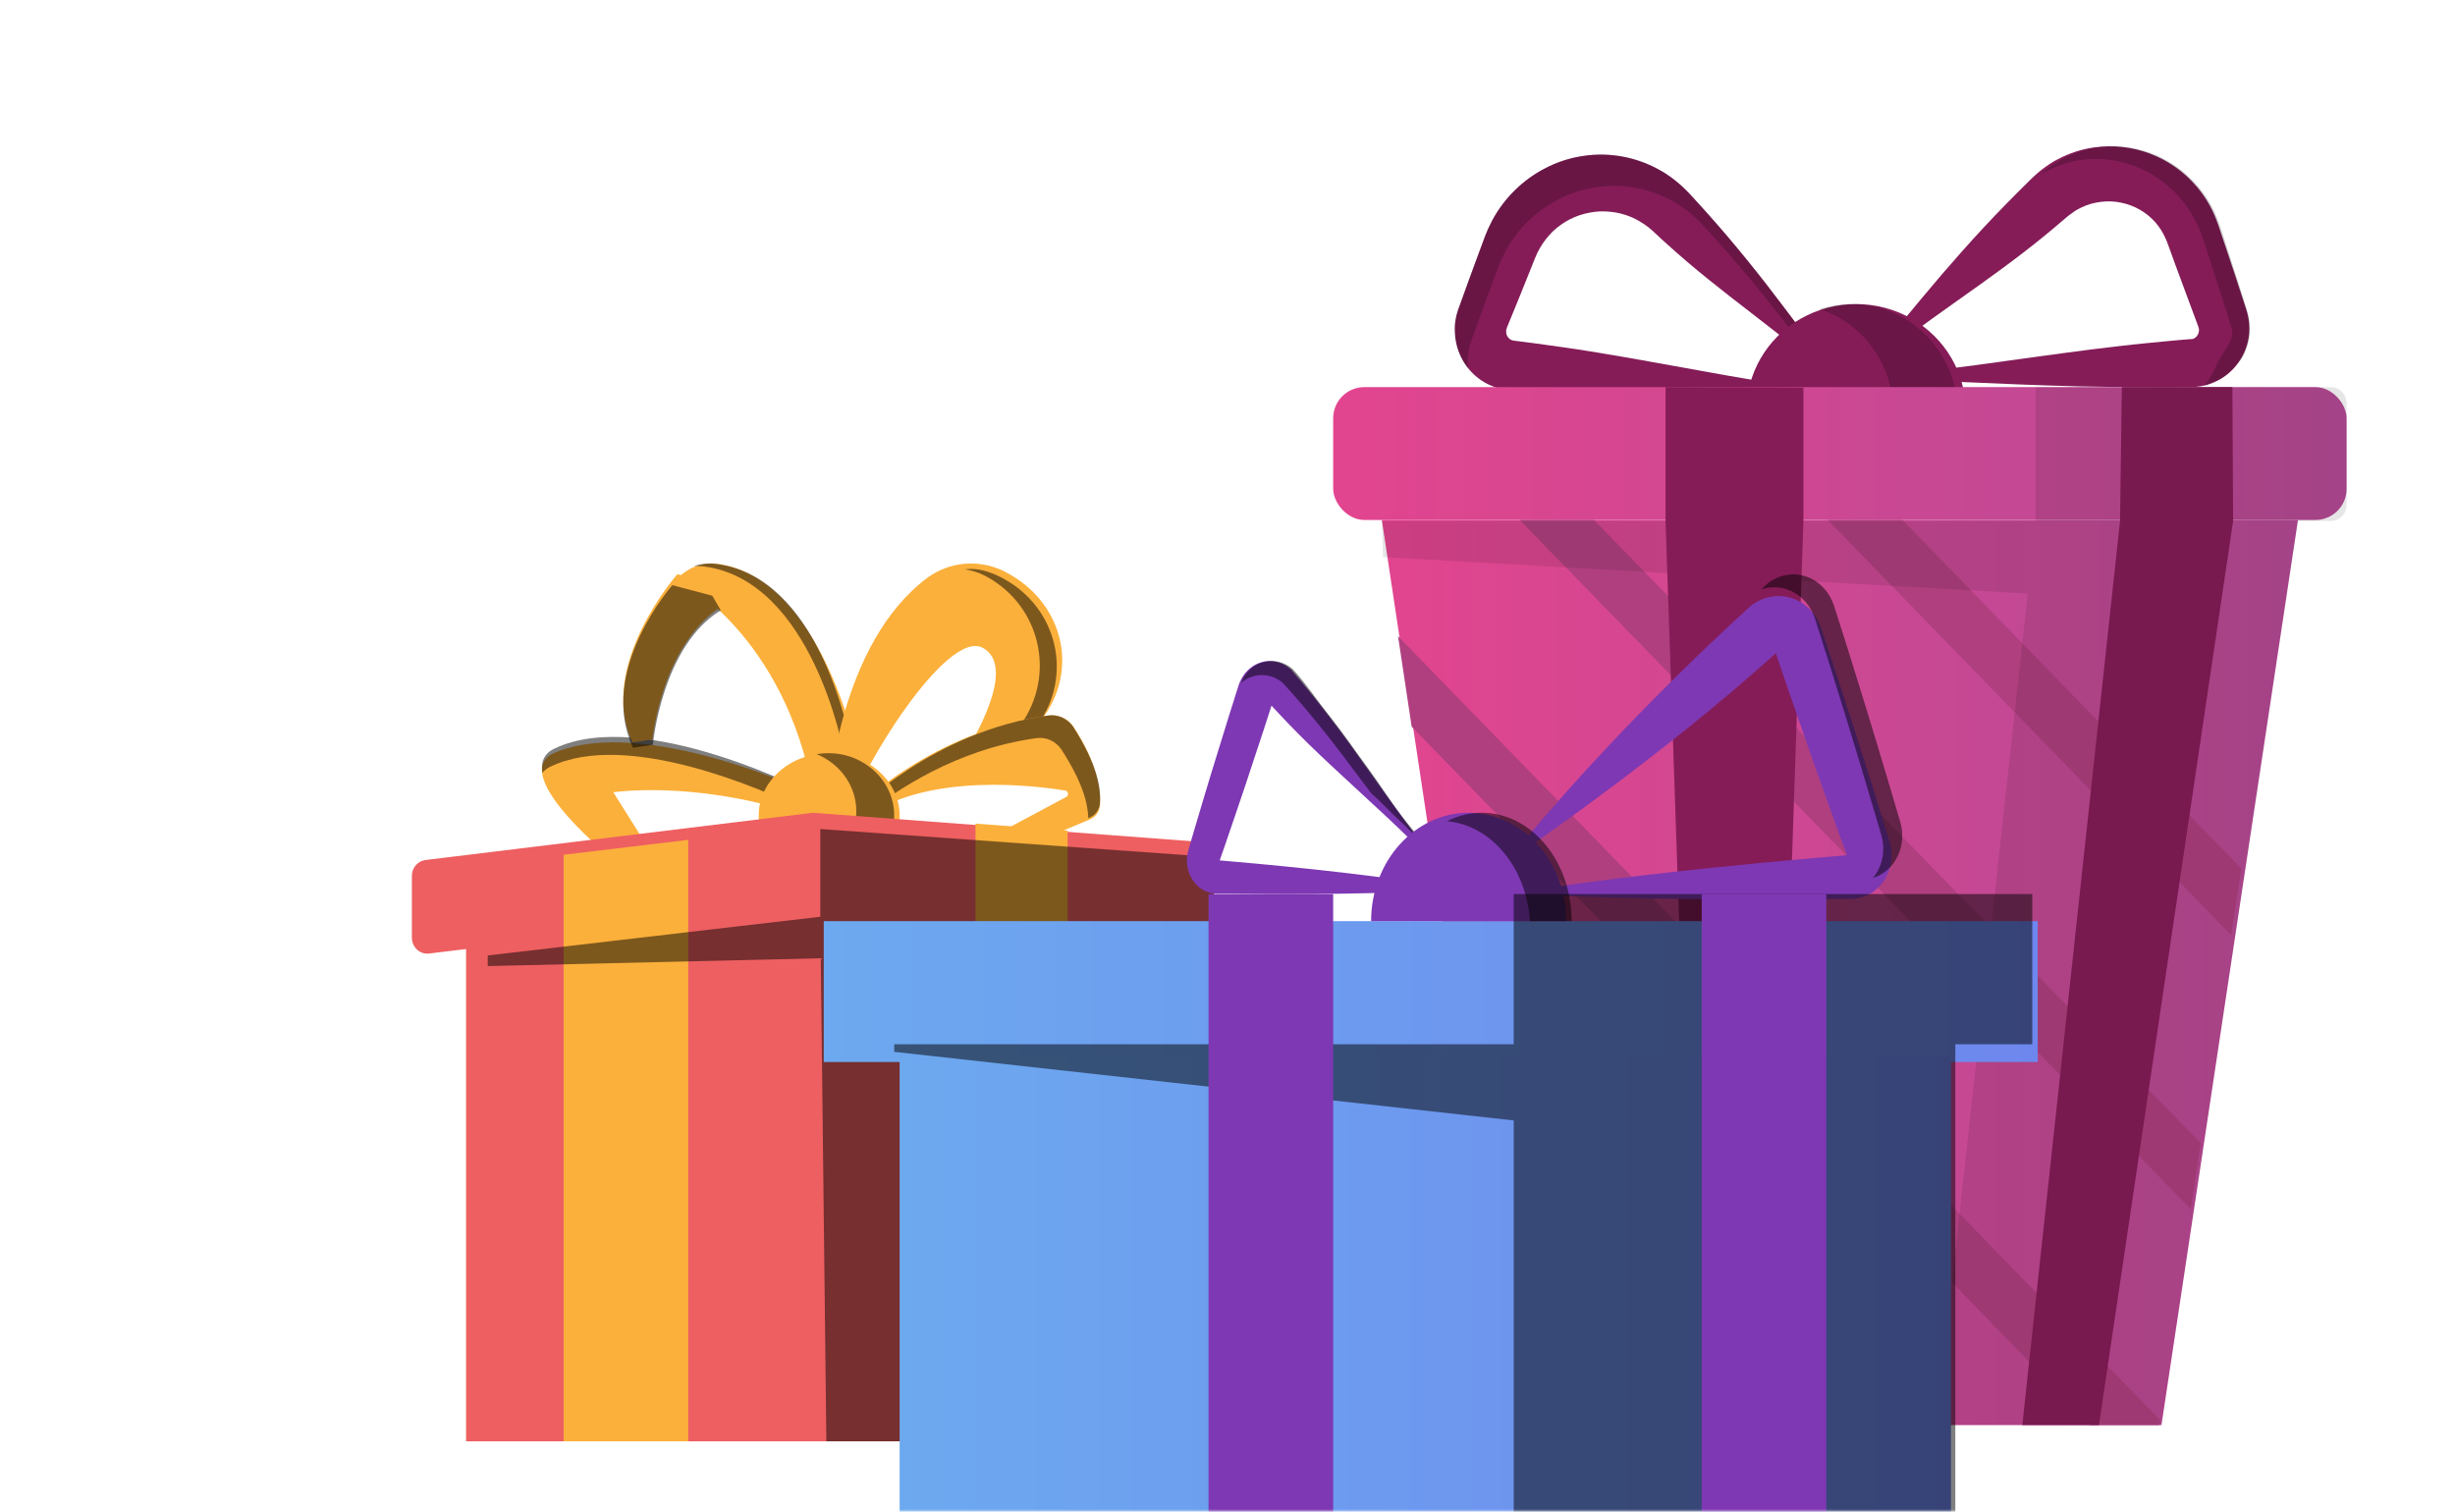 <?xml version="1.0" encoding="UTF-8"?>
<svg width="453px" height="279px" viewBox="0 0 453 279" version="1.1" xmlns="http://www.w3.org/2000/svg" xmlns:xlink="http://www.w3.org/1999/xlink">
    <title>Group 59 + Group 56 + Group 54 Mask</title>
    <defs>
        <rect id="path-1" x="0" y="0" width="453" height="279"></rect>
        <linearGradient x1="0%" y1="50%" x2="100%" y2="50%" id="linearGradient-3">
            <stop stop-color="#E2458F" offset="0%"></stop>
            <stop stop-color="#B64A96" offset="100%"></stop>
        </linearGradient>
        <linearGradient x1="0%" y1="50.002%" x2="100%" y2="50.002%" id="linearGradient-4">
            <stop stop-color="#E2458F" offset="0%"></stop>
            <stop stop-color="#B64A96" offset="100%"></stop>
        </linearGradient>
        <linearGradient x1="0%" y1="50.01%" x2="100%" y2="50.01%" id="linearGradient-5">
            <stop stop-color="#6DA9EF" offset="0%"></stop>
            <stop stop-color="#6E87EE" offset="100%"></stop>
        </linearGradient>
        <linearGradient x1="0%" y1="50%" x2="100%" y2="50%" id="linearGradient-6">
            <stop stop-color="#6DA9EF" offset="0%"></stop>
            <stop stop-color="#6E87EE" offset="100%"></stop>
        </linearGradient>
    </defs>
    <g id="2025" stroke="none" stroke-width="1" fill="none" fill-rule="evenodd">
        <g id="Home-+-section-média" transform="translate(-940, -4284)">
            <g id="Group-59-+-Group-56-+-Group-54-Mask" transform="translate(940, 4284)">
                <mask id="mask-2" fill="white">
                    <use xlink:href="#path-1"></use>
                </mask>
                <use id="Mask" fill-opacity="0" fill="#D8D8D8" xlink:href="#path-1"></use>
                <g id="Group-59" mask="url(#mask-2)">
                    <g transform="translate(76, 104)">
                        <path d="M82,34.336 C82,34.336 75.271,2.575 56.396,0.067 C53.623,-0.283 50.854,0.749 49,2.824 L49,2.824 C49,2.824 68.912,12.879 74.126,42.859 C81.306,44.29 82,34.336 82,34.336 Z" id="Path" fill="#FBB03B" fill-rule="nonzero"></path>
                        <path d="M56.136,0.07 C54.742,-0.101 53.324,0.041 52,0.483 C52.6,0.441 53.203,0.457 53.799,0.53 C73.955,3.037 79.659,34.798 79.659,34.798 C79.659,34.798 79.183,41.209 75.028,43 C81.353,43 82,34.333 82,34.333 C82,34.333 81.273,34.584 81.223,34.333 C80.495,30.715 74.986,2.415 56.136,0.07 Z" id="Path" fill="#000000" fill-rule="nonzero" opacity="0.5" style="mix-blend-mode: soft-light;"></path>
                        <path d="M77,42.352 C77,42.352 78.883,14.674 95.184,2.587 C99.172,-0.311 104.465,-0.814 108.945,1.28 L109.387,1.498 C120.233,6.975 123.276,19.743 116.134,28.877 L113.151,32.689 L102.717,33.896 C102.717,33.896 112.021,19.187 105.354,15.564 C98.686,11.942 82.65,38.319 81.034,45 L77,42.352 Z" id="Path" fill="#FBB03B" fill-rule="nonzero"></path>
                        <path d="M109.193,2.802 L108.787,2.584 C106.65,1.494 104.348,0.748 102,1.079 C103.288,1.25 104.541,1.642 105.71,2.241 L106.116,2.459 C116.078,7.925 118.873,20.671 112.313,29.788 L109.505,34 L112.735,33.593 L115.476,29.788 C122.035,20.659 119.154,8.257 109.193,2.802 Z" id="Path" fill="#000000" fill-rule="nonzero" opacity="0.5" style="mix-blend-mode: soft-light;"></path>
                        <path d="M82,45.07 C82,45.07 96.251,30.864 117.381,28.054 C119.189,27.78 120.993,28.566 122.059,30.091 C126.607,36.984 127.131,42.043 126.977,44.63 C126.88,45.818 126.123,46.841 125.036,47.256 L116.068,51 L107.048,50.405 L120.74,43.084 C120.984,42.956 121.116,42.678 121.064,42.403 C121.012,42.127 120.789,41.92 120.517,41.894 C114.619,40.939 95.927,38.703 84.3,46.355 L82,45.07 Z" id="Path" fill="#FBB03B" fill-rule="nonzero"></path>
                        <g id="Group" opacity="0.5" style="mix-blend-mode: soft-light;" stroke-width="1" fill="none" fill-rule="evenodd" transform="translate(82, 28)">
                            <path d="M40.044,2.163 C38.98,0.588 37.176,-0.225 35.368,0.054 C14.257,2.95 0,17.588 0,17.588 L1.553,18.468 C7.102,13.972 18.476,6.253 33.196,4.237 C35.004,3.958 36.808,4.772 37.872,6.345 C41.733,12.379 42.714,16.098 42.813,19 L43.035,18.902 C44.122,18.474 44.878,17.42 44.976,16.196 C45.138,13.539 44.59,9.275 40.044,2.163 Z" id="Path" fill="#000000" fill-rule="nonzero"></path>
                        </g>
                        <path d="M74,42.527 C74,42.527 42.748,27.814 26.283,34.956 C17.912,38.585 35.254,53 35.254,53 L43.33,52.027 L37.169,42.216 C37.169,42.216 51.638,40.036 70.296,45.949 C72.935,43.252 74,42.527 74,42.527 Z" id="Path" fill="#FBB03B" fill-rule="nonzero"></path>
                        <path d="M25.582,37.484 C39.701,30.7 64.676,41.715 71.52,45 C73.256,43.117 74,42.562 74,42.562 C74,42.562 42.748,26.251 26.282,34.169 C24.318,35.113 23.768,36.72 24.083,38.621 C24.499,38.133 25.01,37.745 25.582,37.484 Z" id="Path" fill="#000000" fill-rule="nonzero" opacity="0.5" style="mix-blend-mode: soft-light;"></path>
                        <ellipse id="Oval" fill="#FBB03B" fill-rule="nonzero" cx="77" cy="46.5" rx="13" ry="11.5"></ellipse>
                        <path d="M76.84,35 C76.118,35 75.398,35.061 74.686,35.18 C78.995,36.952 82.008,41.007 82.008,45.733 C82.008,51.391 77.691,56.09 72,57.049 C73.541,57.681 75.183,58.003 76.84,58 C83.556,58 89,52.85 89,46.5 C89,40.15 83.544,35 76.84,35 Z" id="Path" fill="#000000" fill-rule="nonzero" opacity="0.5" style="mix-blend-mode: soft-light;"></path>
                        <path d="M144.958,68.097 L73.985,63.344 L3.175,71.98 C2.369,72.078 1.56,71.814 0.953,71.253 C0.346,70.692 0,69.888 0,69.044 L0,57.654 C0,56.155 1.081,54.894 2.514,54.719 L73.985,46 L145.344,51.36 C146.844,51.466 148.007,52.765 148,54.327 L148,65.161 C147.996,65.978 147.667,66.757 147.091,67.313 C146.515,67.87 145.743,68.153 144.958,68.097 L144.958,68.097 Z" id="Path" fill="#EE5F61" fill-rule="nonzero"></path>
                        <polygon id="Path" fill="#EE5F61" fill-rule="nonzero" points="134 162 10 162 10 68.207 72 61 134 65.44"></polygon>
                        <polygon id="Path" fill="#FBB03B" fill-rule="nonzero" points="51 162 28 162 28 53.75 51 51"></polygon>
                        <polygon id="Path" fill="#FBB03B" fill-rule="nonzero" points="121 159 104 159 104 48 121 49.289"></polygon>
                        <path d="M148,66.887 C148,67.649 147.681,68.378 147.118,68.9 C146.555,69.422 145.799,69.69 145.029,69.642 L136.734,69.115 L136.734,162 L76.481,162 L75.453,72.855 L14,74.294 L14,72.334 L75.363,65.191 L75.363,49 L145.393,54.004 C146.867,54.099 148.009,55.314 148,56.773 L148,66.887 Z" id="Path" fill="#000000" fill-rule="nonzero" opacity="0.5" style="mix-blend-mode: soft-light;"></path>
                        <path d="M48.962,2 C48.962,2 34.054,18.956 40.712,33 L44.391,32.462 C44.391,32.462 46.179,13.257 59,6.818 L57.211,3.598 L48.962,2 Z" id="Path" fill="#FBB03B" fill-rule="nonzero"></path>
                        <path d="M48.062,4 C48.062,4 34.157,19.712 40.796,34 L44.463,33.453 C44.463,33.453 46.115,15.236 57,8.64 L55.432,5.943 L48.062,4 Z" id="Path" fill="#000000" fill-rule="nonzero" opacity="0.5" style="mix-blend-mode: soft-light;"></path>
                    </g>
                </g>
                <g id="Group-56" mask="url(#mask-2)">
                    <g transform="translate(246, 27)" id="Group-55">
                        <path d="M95.348,45.786 C92.174,42.927 89.106,40.287 86.069,37.809 C83.032,35.332 80.101,33.027 77.252,30.842 C71.574,26.477 66.474,22.479 61.67,18.109 C61.06,17.586 60.466,17.016 59.872,16.462 L58.988,15.636 C58.729,15.422 58.48,15.187 58.221,14.983 C57.702,14.572 57.154,14.202 56.581,13.875 L56.164,13.624 L55.728,13.404 C55.443,13.242 55.138,13.133 54.844,12.997 C53.65,12.51 52.395,12.202 51.116,12.082 C49.833,11.941 48.537,11.999 47.271,12.255 C44.733,12.72 42.38,13.931 40.496,15.741 C39.571,16.651 38.771,17.687 38.119,18.82 C37.957,19.107 37.814,19.41 37.657,19.698 L37.24,20.654 L36.225,23.195 C34.879,26.582 33.497,29.958 32.111,33.33 L32.045,33.487 C32.045,33.539 32.045,33.523 32.045,33.544 L32.014,33.628 C31.985,33.675 31.966,33.729 31.958,33.785 C31.937,33.834 31.925,33.887 31.923,33.941 C31.923,33.994 31.887,34.046 31.923,34.098 C31.874,34.835 32.298,35.518 32.969,35.781 L33.05,35.823 L33.152,35.823 C33.26,35.862 33.373,35.885 33.487,35.891 L34.726,36.043 C35.549,36.142 36.372,36.247 37.195,36.362 L42.131,37.046 C45.423,37.506 48.734,38.06 52.061,38.614 C58.734,39.754 65.575,41.05 72.793,42.32 C80.01,43.591 87.481,44.782 95.348,45.786 Z M95.744,45.974 C89.431,45.749 82.788,45.697 75.82,45.734 C68.851,45.77 61.523,45.843 54.021,45.734 C50.263,45.666 46.479,45.608 42.685,45.446 L36.987,45.211 L34.142,45.07 L32.72,44.991 C32.548,44.991 32.096,44.934 31.735,44.887 L31.171,44.803 L30.618,44.667 C29.113,44.286 27.708,43.573 26.499,42.576 C24.035,40.553 22.558,37.518 22.461,34.276 C22.433,33.872 22.433,33.467 22.461,33.063 C22.481,32.659 22.532,32.257 22.613,31.861 C22.676,31.464 22.768,31.073 22.888,30.69 L23.065,30.12 L23.157,29.854 L23.228,29.697 C24.462,26.263 25.696,22.834 26.976,19.416 L27.926,16.849 L28.068,16.478 L28.231,16.081 L28.561,15.281 C28.815,14.758 29.069,14.236 29.328,13.713 C30.43,11.657 31.827,9.784 33.472,8.157 C35.118,6.528 36.991,5.161 39.028,4.1 C41.051,3.03 43.221,2.284 45.463,1.889 C49.971,1.067 54.615,1.674 58.78,3.63 C59.288,3.881 59.796,4.121 60.304,4.419 L61.045,4.843 L61.761,5.313 C62.7,5.951 63.592,6.66 64.428,7.435 C64.849,7.812 65.235,8.23 65.636,8.627 L66.652,9.73 C67.328,10.456 67.998,11.188 68.653,11.936 C73.976,17.842 78.999,24.141 83.448,30.063 L89.822,38.526 C91.854,41.197 93.85,43.69 95.734,45.974 L95.744,45.974 Z" id="Shape" fill="#851C58" fill-rule="nonzero"></path>
                        <path d="M24.849,40.084 C24.829,39.679 24.838,39.274 24.874,38.87 C24.894,38.468 24.945,38.067 25.026,37.672 C25.088,37.275 25.18,36.883 25.301,36.501 L25.479,35.925 L25.565,35.664 L25.626,35.502 C26.86,32.065 28.095,28.628 29.375,25.207 L30.33,22.639 L30.473,22.272 L30.635,21.87 L30.965,21.069 C31.214,20.546 31.473,20.023 31.732,19.5 C33.951,15.359 37.333,12.006 41.436,9.88 C43.459,8.807 45.629,8.061 47.873,7.667 C52.381,6.833 57.028,7.431 61.198,9.383 C61.706,9.634 62.214,9.875 62.722,10.168 L63.464,10.597 L64.18,11.062 C65.118,11.702 66.01,12.412 66.847,13.186 C67.269,13.568 67.655,13.981 68.051,14.379 L69.067,15.483 C69.738,16.215 70.409,16.947 71.069,17.695 C76.393,23.601 81.418,29.91 85.868,35.831 L89.526,40.691 C91.436,42.318 93.372,44.007 95.348,45.786 L93.163,45.498 L93.473,45.901 L95.744,45.974 C93.859,43.688 91.863,41.182 89.836,38.52 L83.46,30.067 C79.01,24.14 73.985,17.837 68.661,11.925 C68.006,11.177 67.335,10.445 66.659,9.718 L65.643,8.614 C65.242,8.217 64.856,7.798 64.434,7.422 C63.598,6.646 62.707,5.936 61.767,5.298 L61.051,4.827 L60.309,4.403 C59.801,4.105 59.293,3.88 58.785,3.613 C54.615,1.664 49.967,1.065 45.459,1.898 C43.217,2.293 41.046,3.039 39.023,4.11 C36.985,5.172 35.112,6.54 33.465,8.17 C31.818,9.798 30.419,11.673 29.314,13.73 C29.04,14.253 28.806,14.776 28.547,15.299 L28.217,16.1 L28.054,16.497 L27.912,16.869 L26.962,19.437 C25.682,22.858 24.447,26.29 23.213,29.727 L23.157,29.889 L23.065,30.155 L22.888,30.726 C22.768,31.109 22.676,31.5 22.613,31.897 C22.532,32.294 22.481,32.696 22.461,33.101 C22.433,33.505 22.433,33.91 22.461,34.314 C22.534,36.78 23.407,39.15 24.94,41.046 C24.884,40.717 24.859,40.403 24.849,40.084 Z" id="Path" fill="#000000" fill-rule="nonzero" opacity="0.214"></path>
                        <path d="M95.744,43.053 C97.736,40.863 99.844,38.459 101.992,35.942 C104.141,33.425 106.385,30.714 108.71,27.912 C113.391,22.297 118.608,16.324 124.143,10.688 C125.508,9.264 126.924,7.885 128.314,6.502 C128.668,6.155 128.991,5.823 129.446,5.415 C129.901,5.006 130.316,4.649 130.771,4.286 C131.226,3.924 131.721,3.613 132.201,3.265 C132.682,2.918 133.212,2.643 133.718,2.382 C135.798,1.276 138.052,0.54 140.38,0.208 C147.491,-0.801 154.622,1.91 159.307,7.406 C160.844,9.199 162.065,11.245 162.916,13.455 L163.224,14.272 L163.452,14.935 L163.882,16.222 L164.741,18.774 C165.904,22.194 167.026,25.63 168.143,29.071 L168.35,29.714 L168.456,30.036 L168.613,30.577 C168.834,31.337 168.971,32.119 169.023,32.91 C169.132,34.5 168.885,36.095 168.3,37.575 C167.142,40.539 164.751,42.837 161.763,43.86 L161.212,44.043 L160.651,44.171 C160.279,44.26 159.9,44.321 159.519,44.355 L158.953,44.406 L158.675,44.406 L158.498,44.406 L157.78,44.406 L154.914,44.442 L149.181,44.442 C145.36,44.442 141.548,44.38 137.767,44.314 C130.215,44.13 122.824,43.803 115.818,43.497 C108.811,43.191 102.113,43.063 95.744,43.053 Z M96.143,42.885 C104.075,42.195 111.693,41.322 118.982,40.332 C126.272,39.342 133.197,38.346 139.956,37.484 C143.328,37.08 146.669,36.662 150,36.34 L155,35.855 C155.829,35.773 156.663,35.707 157.497,35.641 L158.124,35.59 L158.281,35.59 L158.336,35.59 L158.437,35.59 C158.503,35.579 158.568,35.561 158.629,35.534 L158.72,35.534 L158.801,35.488 C159.244,35.269 159.57,34.866 159.696,34.385 C159.773,34.148 159.788,33.895 159.741,33.65 C159.72,33.54 159.688,33.432 159.645,33.328 C159.645,33.292 159.645,33.298 159.61,33.221 L159.494,32.904 L159.256,32.266 C157.987,28.887 156.729,25.502 155.49,22.108 L154.56,19.555 L154.1,18.284 L153.872,17.671 L153.691,17.227 C153.207,16.073 152.547,15.003 151.734,14.057 C150.074,12.18 147.855,10.899 145.41,10.407 C144.194,10.148 142.944,10.095 141.71,10.249 C141.096,10.324 140.488,10.44 139.89,10.596 C139.294,10.767 138.713,10.985 138.151,11.25 C137.863,11.367 137.6,11.541 137.322,11.678 C137.044,11.816 136.776,11.995 136.523,12.189 C136.256,12.364 135.998,12.553 135.75,12.755 L135.563,12.904 L135.462,12.98 L135.346,13.077 L134.881,13.475 C133.637,14.532 132.409,15.594 131.135,16.615 C126.08,20.75 120.762,24.538 114.878,28.703 C111.92,30.781 108.892,32.971 105.753,35.34 C102.614,37.708 99.434,40.184 96.143,42.885 L96.143,42.885 Z" id="Shape" fill="#851C58" fill-rule="nonzero"></path>
                        <path d="M168.894,31.293 L168.789,30.756 L168.684,30.427 L168.479,29.768 C167.373,26.245 166.262,22.727 165.111,19.225 L164.26,16.611 L163.834,15.294 L163.609,14.614 L163.304,13.778 C162.461,11.515 161.252,9.419 159.731,7.583 C155.093,1.956 148.034,-0.821 140.995,0.213 C138.69,0.553 136.458,1.306 134.399,2.439 C133.898,2.706 133.398,3.041 132.897,3.344 C132.397,3.647 131.932,4.002 131.481,4.389 C131.148,4.661 130.814,4.943 130.48,5.236 C130.721,5.09 130.981,4.943 131.211,4.818 C133.275,3.662 135.515,2.891 137.832,2.539 C144.872,1.514 151.929,4.289 156.573,9.909 C158.098,11.756 159.311,13.859 160.161,16.13 L160.462,16.972 L160.687,17.651 L161.112,18.963 L161.968,21.577 C163.119,25.085 164.225,28.603 165.331,32.121 L165.541,32.779 L165.641,33.109 L165.796,33.663 C166.459,36.021 163.752,38.272 162.888,40.559 C162.377,41.905 161.617,43.132 160.651,44.171 C163.113,42.972 164.007,43.744 167.71,39.095 C168.487,37.78 169.271,35.435 169.158,33.81 C169.128,32.65 169.04,31.812 168.894,31.293 Z" id="Path" fill="#000000" fill-rule="nonzero" opacity="0.212"></path>
                        <path d="M116.685,49.039 L76.299,49.039 C76.182,41.96 80.005,35.369 86.301,31.796 C92.597,28.224 100.387,28.224 106.683,31.796 C112.979,35.369 116.802,41.96 116.685,49.039 Z" id="Path" fill="#851C58" fill-rule="nonzero"></path>
                        <path d="M95.675,29.117 C93.668,29.116 91.672,29.433 89.76,30.056 C97.858,32.686 103.358,40.364 103.357,49.039 L115.192,49.039 C115.192,38.036 106.454,29.117 95.675,29.117 L95.675,29.117 Z" id="Path" fill="#000000" fill-rule="nonzero" opacity="0.2"></path>
                        <rect id="Rectangle" fill="url(#linearGradient-3)" fill-rule="nonzero" x="0" y="44.442" width="187" height="24.519" rx="5.75"></rect>
                        <polygon id="Path" fill="url(#linearGradient-4)" fill-rule="nonzero" points="178.024 68.961 168.401 132.765 166.56 144.957 160.686 183.931 158.85 196.118 152.976 235.081 152.834 236 34.166 236 25.307 177.256 22.793 160.606 14.769 107.369 12.254 90.714 8.976 68.961"></polygon>
                        <polygon id="Path" fill="#B03F80" fill-rule="nonzero" points="167.552 133.292 165.701 145.584 91.256 68.961 105.05 68.961"></polygon>
                        <polygon id="Path" fill="#B03F80" fill-rule="nonzero" points="160.072 183.965 158.237 196.156 34.408 68.961 48.116 68.961"></polygon>
                        <polygon id="Path" fill="#B03F80" fill-rule="nonzero" points="152.592 235.079 152.45 236 139.776 236 14.481 107.105 11.968 90.416"></polygon>
                        <polygon id="Path" fill="#B03F80" fill-rule="nonzero" points="95.744 236 82.064 236 24.948 177.493 22.44 160.909"></polygon>
                        <polygon id="Path" fill="#851C58" fill-rule="nonzero" points="166.056 69.155 141.305 236 127.16 236 145.193 69.155 145.527 44.442 165.922 44.442"></polygon>
                        <path d="M187,66.168 C187,67.817 185.696,69.154 184.086,69.154 L178.016,69.154 L152.811,236 L111.297,236 L128.166,82.55 L9.204,75.811 L8.976,69.17 L129.638,69.17 L129.638,44.442 L184.086,44.442 C184.86,44.442 185.602,44.757 186.148,45.318 C186.695,45.879 187,46.64 187,47.433 L187,66.168 Z" id="Path" fill="#000000" fill-rule="nonzero" opacity="0.1"></path>
                        <polygon id="Path" fill="#851C58" fill-rule="nonzero" points="86.768 44.54 86.768 69.34 81.115 236 66.984 236 61.336 69.34 61.336 44.442"></polygon>
                    </g>
                </g>
                <g id="Group-54" mask="url(#mask-2)" fill-rule="nonzero">
                    <g transform="translate(152, 106)">
                        <rect id="Rectangle" fill="url(#linearGradient-5)" x="0" y="64" width="224" height="26"></rect>
                        <path d="M196.914,50.318 C196.828,49.918 196.721,49.523 196.595,49.135 L196.176,47.77 L195.338,45.041 C194.785,43.225 194.212,41.409 193.639,39.598 C192.487,35.966 191.37,32.334 190.189,28.702 L186.67,17.858 L184.875,12.446 L183.938,9.644 C182.413,5.346 177.927,3.036 173.719,4.383 C173.215,4.543 172.728,4.753 172.263,5.011 C172.031,5.135 171.806,5.274 171.59,5.426 C171.495,5.488 171.336,5.603 171.211,5.701 C171.087,5.8 170.917,5.935 170.912,5.945 L169.836,6.931 C168.395,8.244 166.964,9.567 165.553,10.916 C164.143,12.265 162.717,13.583 161.316,14.937 L157.144,19.01 C151.626,24.468 146.282,30.01 141.192,35.536 C138.66,38.301 136.207,41.056 133.814,43.796 C131.422,46.536 129.144,49.26 127,51.963 L128.994,58.775 L129.039,58.936 L129.213,58.936 C143.934,59.813 158.624,59.974 173.3,60 C176.974,59.974 180.643,60 184.312,59.933 L187.063,59.896 L188.434,59.896 L189.122,59.896 L189.621,59.896 L189.955,59.896 C191.887,59.756 193.693,58.848 194.999,57.359 C196.31,55.855 197.023,53.889 196.993,51.859 C197.014,51.344 196.987,50.828 196.914,50.318 L196.914,50.318 Z M184.023,52.243 C180.364,52.549 176.71,52.902 173.056,53.234 C158.495,54.661 143.934,56.228 129.413,58.5 L127.464,52.134 C130.848,49.82 134.089,47.527 137.234,45.254 C140.38,42.981 143.44,40.719 146.436,38.472 C152.418,33.969 158.131,29.481 163.669,24.904 L167.787,21.454 C169.153,20.302 170.489,19.124 171.839,17.957 C173.19,16.789 174.412,15.71 175.683,14.568 L176.067,15.705 L177.901,21.101 L181.64,31.867 C182.881,35.458 184.182,39.028 185.453,42.608 C186.086,44.398 186.724,46.188 187.382,47.968 L188.379,50.645 L188.813,51.833 L184.023,52.243 Z M189.122,51.807 C189.193,51.78 189.271,51.78 189.342,51.807 L189.122,51.807 Z" id="Shape" fill="#7E38B3"></path>
                        <path d="M198.865,46.625 C198.782,46.222 198.68,45.825 198.558,45.434 L198.155,44.06 L197.349,41.313 C196.817,39.485 196.265,37.657 195.713,35.834 C194.605,32.178 193.531,28.522 192.394,24.866 L189.007,13.95 L187.28,8.502 L186.379,5.682 C184.911,1.355 180.594,-0.97 176.545,0.386 C176.06,0.547 175.591,0.758 175.144,1.018 C174.921,1.143 174.705,1.282 174.497,1.436 C174.405,1.498 174.252,1.613 174.132,1.712 C174.012,1.812 173.849,1.947 173.844,1.958 L173,2.767 L173.034,2.767 C177.084,1.417 181.398,3.74 182.872,8.064 L183.769,10.889 L185.496,16.331 L188.883,27.253 C190.024,30.909 191.094,34.565 192.207,38.221 C192.758,40.049 193.305,41.877 193.838,43.705 L194.648,46.447 L195.051,47.821 C195.085,47.941 195.267,48.536 195.354,49.012 C195.448,49.512 195.499,50.021 195.507,50.532 C195.529,52.546 194.858,54.497 193.627,56 C194.954,55.603 196.151,54.807 197.08,53.702 C198.342,52.188 199.027,50.209 198.999,48.166 C198.999,47.648 198.954,47.133 198.865,46.625 L198.865,46.625 Z" id="Path" fill="#000000" opacity="0.5" style="mix-blend-mode: soft-light;"></path>
                        <path d="M116.747,57.954 C116.527,57.708 116.331,57.431 116.121,57.185 L115.543,56.386 C115.151,55.863 114.798,55.293 114.435,54.729 C112.005,51.76 109.637,48.725 107.332,45.624 C105.039,42.487 102.784,39.351 100.539,36.179 C98.294,33.006 96.029,29.838 93.679,26.77 C91.329,23.702 88.902,20.681 86.394,17.764 L86.241,17.581 L86.012,17.388 C83.546,15.3 80.034,15.598 77.891,18.078 C77.717,18.274 77.557,18.486 77.414,18.71 C77.263,18.927 77.127,19.156 77.008,19.395 C76.885,19.62 76.777,19.854 76.683,20.095 L76.554,20.456 L76.501,20.623 L74.801,26.018 L71.457,36.832 C70.377,40.449 69.274,44.056 68.218,47.678 L67.42,50.396 C67.354,50.647 67.311,50.746 67.167,51.337 C67.054,51.827 66.998,52.331 67,52.837 C67.002,53.847 67.232,54.842 67.669,55.732 C68.544,57.519 70.177,58.709 72.021,58.905 L72.35,58.931 L72.861,58.931 L73.516,58.931 L74.82,58.931 C81.775,59.015 88.735,59.031 95.7,58.931 C99.182,58.869 102.665,58.806 106.152,58.68 L111.378,58.482 C113.126,58.382 114.865,58.314 116.632,58.189 L117,58.163 L116.747,57.954 Z M83.017,22.976 L83.017,23.023 L83.017,22.944 C83.017,22.944 83.017,22.97 83.017,22.976 Z M72.656,52.706 L72.656,52.706 C72.713,52.681 72.776,52.681 72.833,52.706 L72.79,52.706 L72.656,52.706 Z M106.252,56.365 C102.793,55.889 99.33,55.471 95.867,55.058 C88.94,54.253 82.014,53.563 75.073,52.967 L73.774,52.852 L73.124,52.795 L73.062,52.795 C73.082,52.745 73.099,52.695 73.115,52.643 L74.041,49.978 C75.278,46.418 76.468,42.843 77.681,39.278 L81.226,28.547 L82.621,24.235 C84.818,26.629 87.071,28.96 89.38,31.229 C92.093,33.9 94.907,36.456 97.716,39.069 C100.524,41.683 103.343,44.238 106.109,46.878 C108.874,49.518 111.564,52.241 114.191,55.022 C114.602,55.544 115.013,56.041 115.395,56.59 L115.963,57.395 L116.283,57.917 C114.669,57.64 113.054,57.395 111.44,57.154 L106.252,56.365 Z" id="Shape" fill="#7E38B3"></path>
                        <path d="M116.768,55.547 C116.55,55.315 116.356,55.054 116.148,54.822 L115.575,54.069 C115.187,53.576 114.079,53.728 113.719,53.196 C111.311,50.397 108.88,47.458 106.596,44.535 C104.323,41.579 102.405,38.421 100.181,35.43 C97.956,32.44 95.782,29.194 93.453,26.301 C91.124,23.409 89.175,20.412 86.69,17.663 L86.538,17.491 L86.311,17.308 C83.867,15.34 80.387,15.621 78.264,17.959 C78.091,18.144 77.933,18.343 77.791,18.555 C77.641,18.759 77.507,18.975 77.388,19.2 C77.267,19.413 77.159,19.633 77.066,19.861 L77,20.038 C79.167,18.156 82.3,18.097 84.531,19.895 L84.754,20.072 L84.91,20.245 C87.397,22.997 89.803,25.829 92.129,28.739 C94.458,31.641 96.683,34.651 98.922,37.608 L100.981,40.357 C102.742,41.904 104.464,43.824 106.2,45.391 C108.93,47.884 111.109,50.572 113.719,53.196 C114.126,53.689 115.05,53.665 115.428,54.182 L115.992,54.941 L116.309,55.433 C115.031,55.226 113.753,55.044 112.475,54.857 L112.697,55.123 C112.896,55.419 113.095,55.709 113.298,56 C114.411,55.951 115.523,55.897 116.636,55.818 L117,55.793 L116.768,55.547 Z" id="Path" fill="#000000" opacity="0.5" style="mix-blend-mode: soft-light;"></path>
                        <path d="M137,64 L101,64 C101,52.95 109.056,44 119,44 C128.944,44 137,52.95 137,64 Z" id="Path" fill="#7E38B3"></path>
                        <path d="M130.3,64 L138,64 C138,52.95 130.584,44 121.439,44 C119.222,43.996 117.029,44.528 115,45.561 C123.167,46.272 129.688,54.139 130.3,64 Z" id="Path" fill="#000000" opacity="0.5" style="mix-blend-mode: soft-light;"></path>
                        <rect id="Rectangle" fill="url(#linearGradient-6)" x="14" y="89" width="194" height="84"></rect>
                        <polygon id="Path" fill="#000000" opacity="0.5" style="mix-blend-mode: soft-light;" points="223 59 223 86.72 208.8 86.72 208.8 173 127.309 173 127.309 100.784 13 88.125 13 86.72 127.309 86.72 127.309 59"></polygon>
                        <rect id="Rectangle" fill="#7E38B3" x="71" y="59" width="23" height="114"></rect>
                        <rect id="Rectangle" fill="#7E38B3" x="162" y="59" width="23" height="114"></rect>
                    </g>
                </g>
            </g>
        </g>
    </g>
</svg>